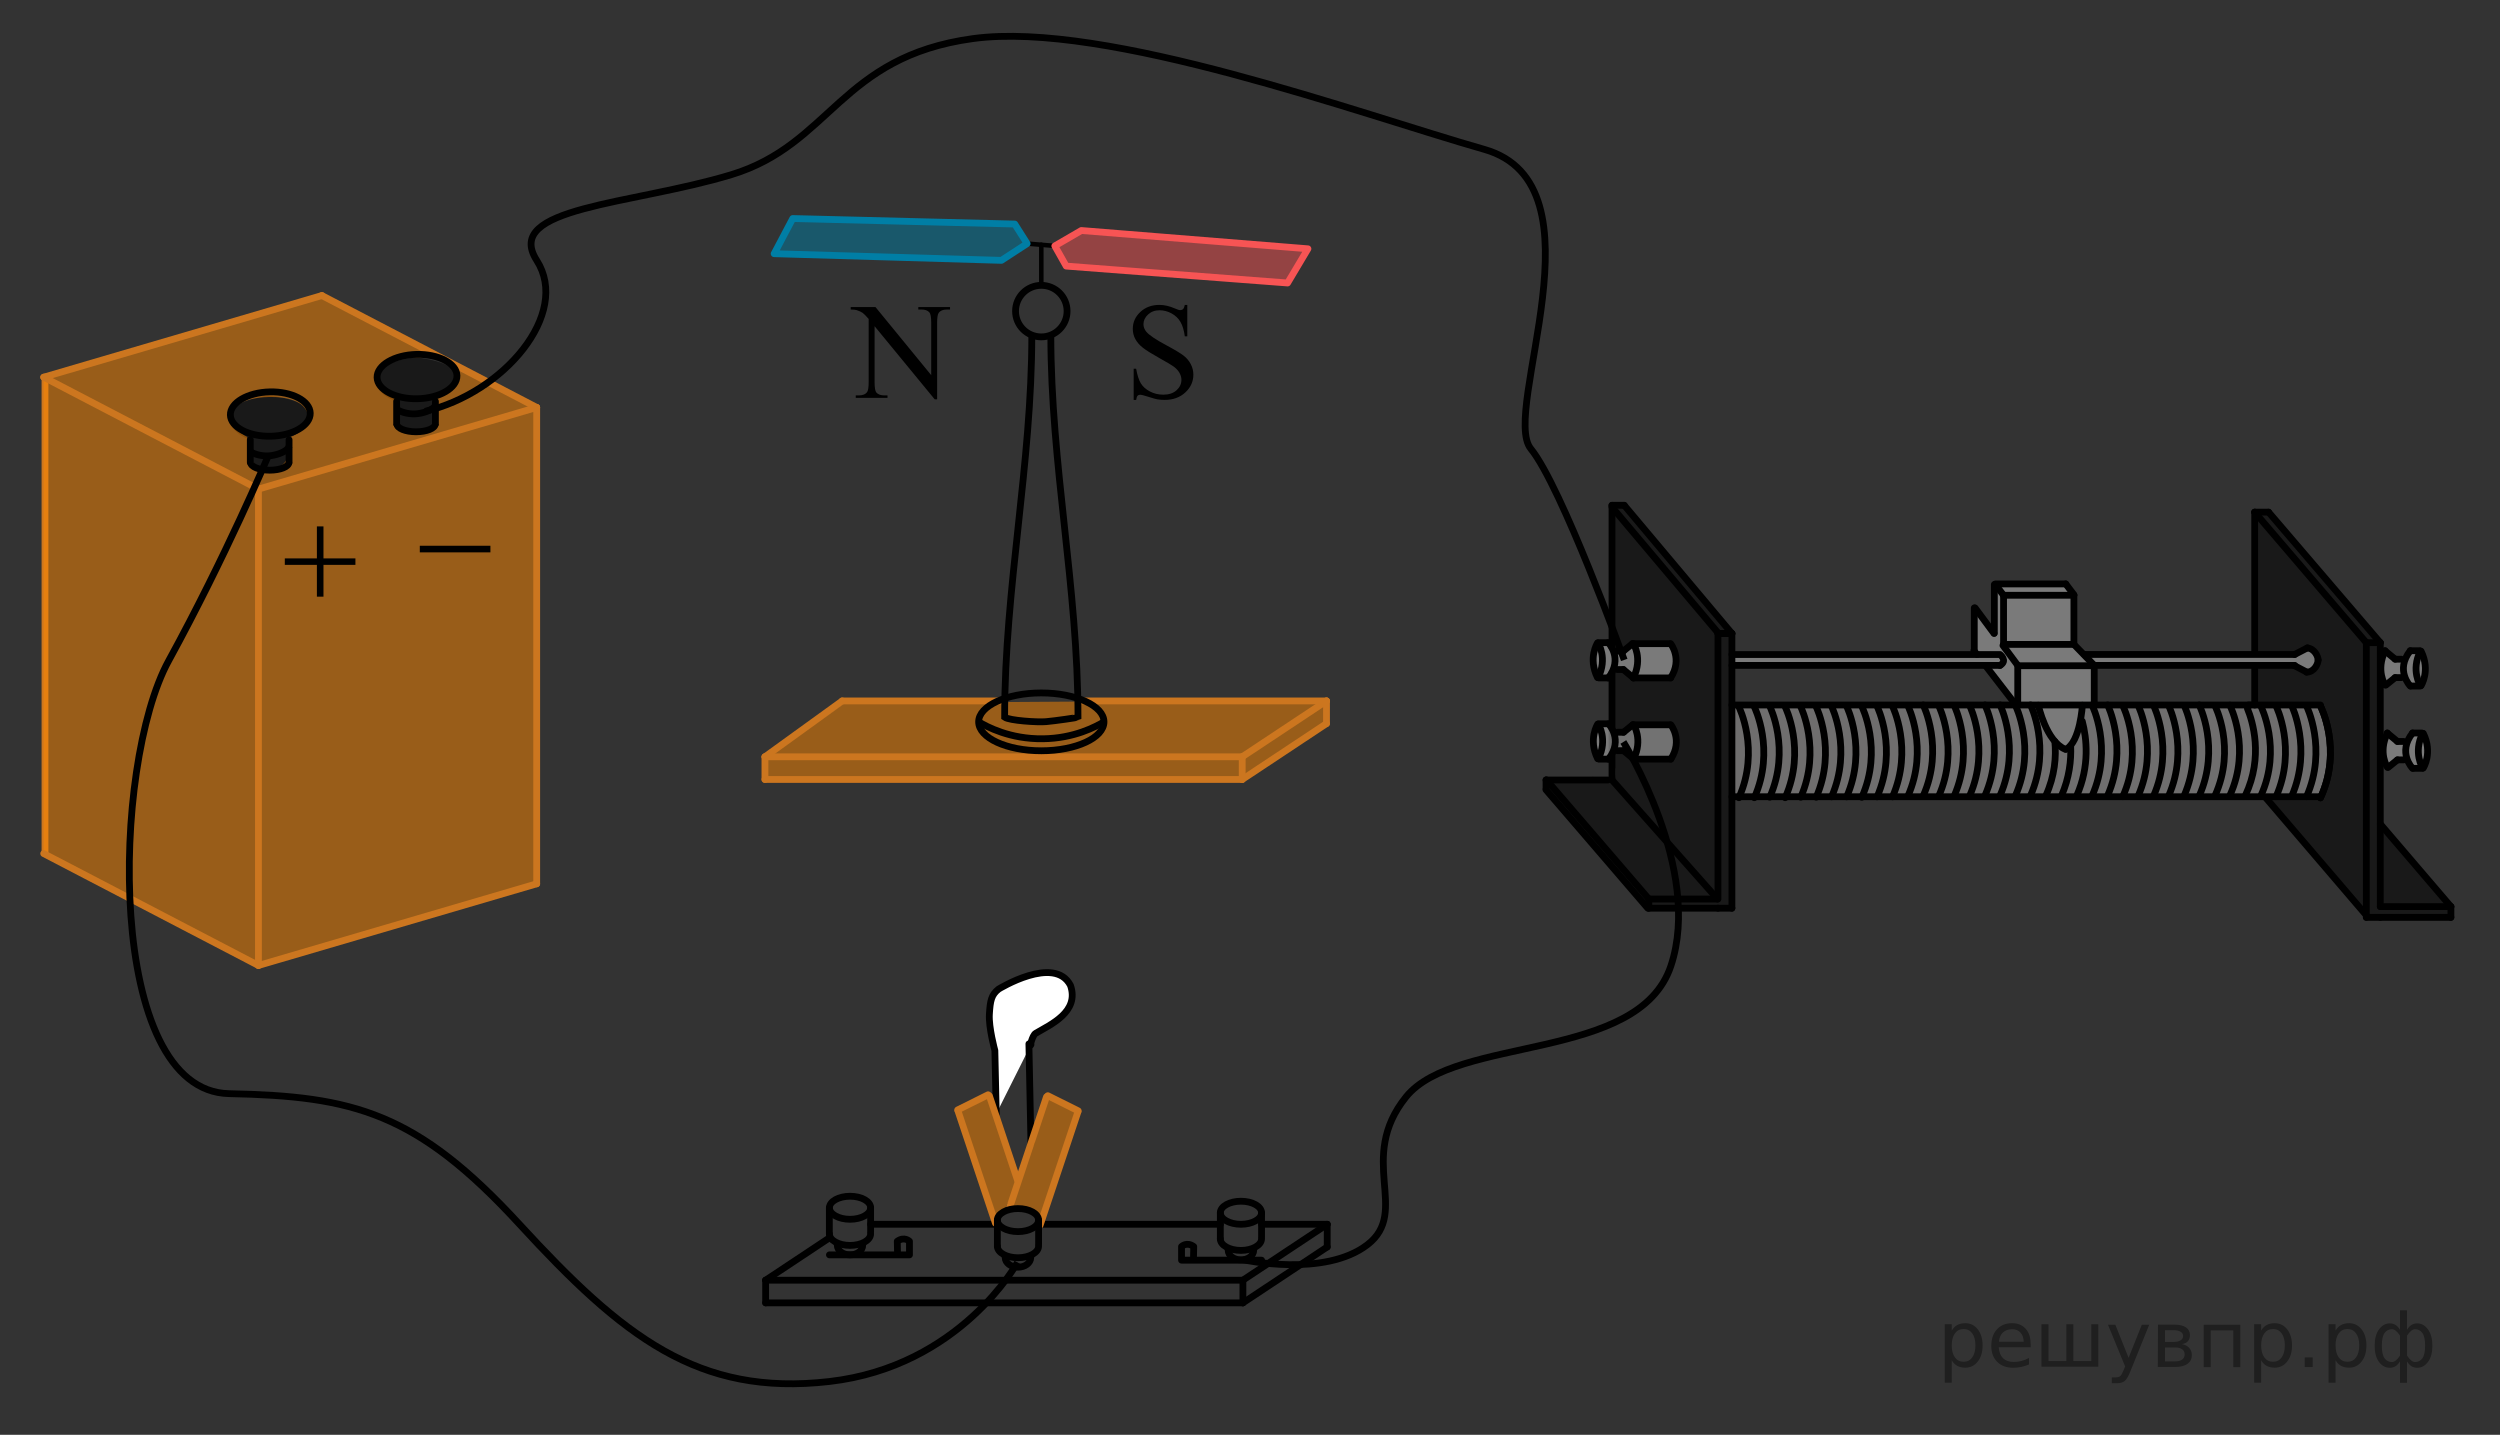 <?xml version="1.0" encoding="utf-8"?>
<!-- Generator: Adobe Illustrator 16.0.0, SVG Export Plug-In . SVG Version: 6.00 Build 0)  -->
<!DOCTYPE svg PUBLIC "-//W3C//DTD SVG 1.1//EN" "http://www.w3.org/Graphics/SVG/1.1/DTD/svg11.dtd">
<svg version="1.1" id="Слой_1" xmlns="http://www.w3.org/2000/svg" xmlns:xlink="http://www.w3.org/1999/xlink" x="0px" y="0px"
	 width="275.523px" height="158.128px" viewBox="0 0 275.523 158.128" enable-background="new 0 0 275.523 158.128"
	 xml:space="preserve">
<rect x="0" y="0" width="275.523" height="158.128" fill="#333333" stroke="none"/>
<line fill="none" stroke="#CC761F" stroke-width="0.75" stroke-linecap="round" stroke-linejoin="round" stroke-miterlimit="10" x1="4.957" y1="94.072" x2="4.957" y2="41.57"/>
<g>
	<path opacity="0.5" enable-background="new    " d="M45.739,39.371c0,0,4.903,0.42,4.459,2.346
		c-0.449,1.926-2.396,2.309-2.396,2.309l0.063,2.91l-2.052,0.65l-2.146-0.751V44.23c0,0-2.235-0.638-2.3-2.497
		C41.338,39.875,45.739,39.371,45.739,39.371z"/>
	<path opacity="0.5" enable-background="new    " d="M29.628,43.604c0,0,4.908,0.42,4.459,2.346
		c-0.449,1.926-2.393,2.309-2.393,2.309l0.063,2.91l-2.045,0.646l-2.14-0.751v-2.604c0,0-2.242-0.638-2.313-2.497
		C25.224,44.107,29.628,43.604,29.628,43.604z"/>
	<path opacity="0.5" fill="#FF8800" enable-background="new    " d="M35.474,32.57L6.601,41.047L4.808,41.57v52.5l23.668,12.334
		l30.666-9v-52.5L35.474,32.57z M31.698,48.258c0.017,0.074,0.029,0.146,0.033,0.226c0.057,1.059,0.229,2.278-0.854,2.917
		c-0.92,0.557-1.994,0.546-2.785-0.228c-0.438-0.432-0.551-1.085-0.567-1.666c-0.002-0.031-0.002-0.044-0.002-0.057
		c0-0.009-0.002-0.013-0.004-0.022c-0.021-0.121-0.043-0.241-0.064-0.359c-0.063-0.311-0.146-0.621-0.235-0.924
		c-0.188-0.094-0.371-0.208-0.563-0.356c-0.088-0.072-0.155-0.16-0.22-0.254c-0.577-0.215-1.077-0.767-1.004-1.4
		c0.188-1.618,1.623-2.099,3.061-2.294c1.395-0.188,3.813-0.17,4.889,0.903C34.884,46.278,33.222,47.823,31.698,48.258z
		 M49.948,42.754c-0.248,0.249-0.621,0.401-1,0.43c-0.168,0.174-0.371,0.322-0.646,0.393c-0.146,0.038-0.281,0.063-0.438,0.098
		c-0.008,0.199-0.039,0.4-0.096,0.603c0.146,1.154,0.416,2.482-0.806,3.058c-1.479,0.705-3.271,0.001-3.229-1.809
		c0.015-0.529,0.103-1.086,0.242-1.628c-0.108-0.019-0.229-0.021-0.332-0.045c-1.213-0.265-2.402-1.227-1.904-2.605
		c0.563-1.578,2.354-1.854,3.813-1.846c1.637,0.008,3.271-0.153,4.354,1.232C50.453,41.273,50.576,42.125,49.948,42.754z"/>
	
		<line fill="none" stroke="#CC761F" stroke-width="0.75" stroke-linecap="round" stroke-linejoin="round" stroke-miterlimit="10" x1="4.816" y1="94.072" x2="28.482" y2="106.404"/>
	
		<line fill="none" stroke="#CC761F" stroke-width="0.75" stroke-linecap="round" stroke-linejoin="round" stroke-miterlimit="10" x1="28.482" y1="106.404" x2="28.482" y2="53.904"/>
	
		<line fill="none" stroke="#CC761F" stroke-width="0.75" stroke-linecap="round" stroke-linejoin="round" stroke-miterlimit="10" x1="4.816" y1="41.57" x2="28.482" y2="53.904"/>
	
		<line fill="none" stroke="#CC761F" stroke-width="0.75" stroke-linecap="round" stroke-linejoin="round" stroke-miterlimit="10" x1="59.149" y1="97.404" x2="59.149" y2="44.903"/>
	
		<line fill="none" stroke="#CC761F" stroke-width="0.75" stroke-linecap="round" stroke-linejoin="round" stroke-miterlimit="10" x1="28.482" y1="106.404" x2="59.149" y2="97.404"/>
	
		<line fill="none" stroke="#CC761F" stroke-width="0.75" stroke-linecap="round" stroke-linejoin="round" stroke-miterlimit="10" x1="28.482" y1="53.904" x2="59.149" y2="44.903"/>
	
		<line fill="none" stroke="#CC761F" stroke-width="0.75" stroke-linecap="round" stroke-linejoin="round" stroke-miterlimit="10" x1="35.474" y1="32.57" x2="59.149" y2="44.903"/>
	
		<line fill="none" stroke="#CC761F" stroke-width="0.75" stroke-linecap="round" stroke-linejoin="round" stroke-miterlimit="10" x1="4.816" y1="41.57" x2="35.474" y2="32.57"/>
	
		<line fill="none" stroke="#000000" stroke-width="0.75" stroke-linecap="round" stroke-linejoin="round" stroke-miterlimit="10" x1="27.585" y1="50.965" x2="27.585" y2="48.465"/>
	
		<line fill="none" stroke="#000000" stroke-width="0.75" stroke-linecap="round" stroke-linejoin="round" stroke-miterlimit="10" x1="31.857" y1="50.965" x2="31.857" y2="48.465"/>
	<path fill="none" stroke="#000000" stroke-width="0.75" stroke-miterlimit="10" d="M31.837,50.965c0,0.472-0.945,0.854-2.113,0.854
		c-1.166,0-2.104-0.387-2.104-0.854"/>
	
		<ellipse transform="matrix(1 -0.023 0.023 1 -1.05 0.703)" fill="none" stroke="#000000" stroke-width="0.75" stroke-miterlimit="9.998" cx="29.791" cy="45.614" rx="4.402" ry="2.444"/>
	
		<line fill="none" stroke="#000000" stroke-width="0.75" stroke-linecap="round" stroke-linejoin="round" stroke-miterlimit="10" x1="43.713" y1="46.732" x2="43.713" y2="44.232"/>
	
		<line fill="none" stroke="#000000" stroke-width="0.75" stroke-linecap="round" stroke-linejoin="round" stroke-miterlimit="10" x1="47.987" y1="46.732" x2="47.987" y2="44.232"/>
	<path fill="none" stroke="#000000" stroke-width="0.75" stroke-miterlimit="10" d="M47.965,46.732c0,0.472-0.944,0.854-2.11,0.854
		s-2.104-0.382-2.104-0.854"/>
	
		<ellipse transform="matrix(1 -0.023 0.023 1 -0.943 1.069)" fill="none" stroke="#000000" stroke-width="0.75" stroke-miterlimit="9.998" cx="45.948" cy="41.489" rx="4.402" ry="2.444"/>
</g>
<g>
	<path opacity="0.7" fill="#999999" enable-background="new    " d="M267.055,74.748V71.81h-1.508
		c-0.029,0.049-0.037,0.108-0.091,0.229c-0.146,0.32-0.396,0.599-0.735,0.702c-0.636,0.198-1.241-0.167-1.646-0.637
		c-0.039-0.046-0.063-0.104-0.102-0.146c-0.032-0.063-0.062-0.112-0.067-0.151c-0.157,0.248-0.5,0.854-0.508,1.701
		c-0.014,0.979,0.437,1.67,0.603,1.898c0.729-0.635,1.563-0.979,2.375-0.26c0.102,0.082,0.153,0.168,0.192,0.26h1.166
		C266.726,75.15,266.837,74.898,267.055,74.748z"/>
	<path opacity="0.7" fill="#999999" enable-background="new    " d="M175.727,71.666v2.943h1.518
		c0.021-0.049,0.037-0.119,0.094-0.234c0.146-0.313,0.396-0.594,0.729-0.696c0.642-0.189,1.238,0.166,1.646,0.646
		c0.075,0.092,0.129,0.188,0.166,0.301h4.129c0.034-0.098,0.096-0.188,0.182-0.251c0.15-0.118,0.271-0.239,0.396-0.349v-2.47
		c-0.154-0.104-0.284-0.233-0.318-0.438c-0.01-0.039-0.021-0.075-0.029-0.106h-4.443c-0.727,0.643-1.563,0.979-2.375,0.269
		c-0.096-0.081-0.146-0.169-0.188-0.269h-1.166C176.053,71.266,175.938,71.518,175.727,71.666z"/>
	<rect x="190.873" y="72.13" opacity="0.7" fill="#999999" enable-background="new    " width="29.699" height="1.196"/>
	<path opacity="0.7" fill="#999999" enable-background="new    " d="M229.912,72.284v0.168c0.098,0.035,0.188,0.098,0.252,0.183
		c0.238,0.31,0.32,0.614,0.383,0.938c0.813,0.048,1.76-0.161,2.533-0.181c1.037-0.025,2.074-0.021,3.111-0.021
		c0.109,0,0.217,0.023,0.309,0.063c0.111-0.09,0.254-0.146,0.438-0.146c2.205,0,4.568-0.256,6.75,0.055
		c0.1,0.021,0.162,0.056,0.229,0.08c0.063-0.019,0.127-0.021,0.201-0.021c1.582,0.053,3.186-0.092,4.771-0.084
		c1.354,0.008,2.832-0.203,4.147,0.088c0.313,0.064,0.472,0.271,0.521,0.503h1.36c0.063-0.146,0.168-0.271,0.315-0.349v-1.85
		c-0.104-0.031-0.181-0.099-0.242-0.159h-1.489c-0.09,0.209-0.269,0.375-0.498,0.477c-0.479,0.203-1.147,0.353-1.685,0.364
		c-0.604,0.018-1.174-0.154-1.771-0.188c-0.188-0.011-0.334-0.076-0.438-0.177c-0.115,0.095-0.271,0.162-0.455,0.162
		c-1.596,0-3.313,0.146-4.877-0.125c-0.104-0.021-0.193-0.063-0.271-0.104C238.999,72.502,234.438,71.755,229.912,72.284z"/>
	<path opacity="0.7" fill="#999999" enable-background="new    " d="M226.871,82.378h1.258c-0.02-0.223,0.053-0.439,0.207-0.625
		c0.123-0.145,0.168-0.363,0.229-0.544c0.098-0.271,0.197-0.548,0.354-0.791c0.104-0.158,0.244-0.263,0.396-0.313v-2.438h-4.625
		v0.249c0.08,0.092,0.146,0.194,0.182,0.354c0.168,0.883,0.506,1.549,0.898,2.338c0.313,0.629,0.82,1.094,1.104,1.746
		C226.869,82.361,226.869,82.369,226.871,82.378z"/>
	<path opacity="0.7" fill="#999999" enable-background="new    " d="M218.529,73.57c0.396,0.215,0.688,0.58,1.021,1.098
		c0.242,0.396,0.697,0.604,1.021,0.914c0.313,0.319,0.646,0.621,0.979,0.938c0.416,0.393,0.229,0.898-0.146,1.146h9.521v-4.205
		c-0.246-0.046-0.479-0.194-0.604-0.517c-0.205-0.491-0.855-0.768-1.195-1.166c-0.291-0.35-0.473-0.928-0.521-1.366
		c-0.193-1.9,0.729-4.639-0.822-6.13c-0.063-0.063-0.104-0.12-0.129-0.188H219.8c0.021,0.098,0.021,0.188,0.005,0.298
		c-0.138,0.759-0.146,1.53-0.027,2.3c0.024,0.188,0.004,0.39-0.063,0.551c0.021,0.021,0.021,0.051,0.041,0.065
		c0.088,0.141,0.104,0.271,0.104,0.396c0.396,0.424,0.229,1.313-0.524,1.313c-0.496,0-0.742-0.393-0.739-0.771
		c-0.063-0.055-0.109-0.103-0.156-0.171c-0.26-0.411-0.479-0.832-0.863-1.146v5.104c0.041-0.011,0.07-0.021,0.121-0.021
		c0.873,0.018,1.76-0.146,2.615-0.021c0.416,0.062,0.641,0.58,0.537,0.938c-0.121,0.438-0.527,0.604-0.941,0.534
		c-0.33-0.05-0.69,0.021-1.021,0.063C218.748,73.569,218.637,73.566,218.529,73.57z"/>
	<path opacity="0.5" fill="#ADAAAA" enable-background="new    " d="M190.873,77.394v10.398h64.813
		c0.146-0.227,0.271-0.453,0.354-0.709c0.114-0.355,0.332-0.691,0.405-1.061c0.046-0.213,0.146-0.354,0.294-0.438v-5.307
		c-0.183-0.08-0.313-0.229-0.396-0.461c-0.104-0.353-0.183-0.693-0.247-1.063c-0.063-0.354-0.225-0.688-0.229-1.049
		c-1.65-0.313-3.64-0.025-5.296-0.025c-2.293,0-4.646,0.145-6.932-0.02c-0.109,0.085-0.263,0.146-0.438,0.146
		c-3.896-0.146-7.854,0.188-11.709-0.08c-0.375-0.021-0.688-0.279-0.746-0.646c-0.117,0.313-0.271,0.563-0.494,0.729
		c-0.246,0.188-0.553,0.2-0.83,0.104c0.014,0.688-0.219,1.229-0.457,1.886c-0.27,0.729-0.334,1.512-0.771,2.156
		c-0.233,0.354-0.67,0.484-1.063,0.27c-0.59-0.32-0.887-1.021-1.17-1.604c-0.438-0.917-1.008-1.688-1.352-2.646
		c-0.002,0-0.002,0-0.004,0c-0.486-0.018-1.066,0.019-1.512-0.244c-0.188,0.021-0.354,0.037-0.539,0.03
		c-0.127,0.048-0.271,0.063-0.438,0.023c-0.121-0.021-0.271,0-0.396,0.005c-0.111,0.005-0.223-0.021-0.313-0.063
		c-0.227,0.195-0.543,0.291-0.879,0.115c-0.008-0.008-0.016-0.013-0.021-0.016c-0.177-0.063-0.3-0.176-0.379-0.313
		c-0.011-0.013-0.021-0.021-0.021-0.021c-0.027,0.004-0.053,0.021-0.086,0.021c-2.928-0.088-5.854-0.057-8.779-0.054
		c-0.057,0-0.094-0.021-0.143-0.021c-0.11,0.075-0.242,0.142-0.412,0.144c-2.058,0.021-4.099,0.205-6.114-0.063
		c-0.123,0.146-0.313,0.252-0.563,0.252c-0.22,0-0.377-0.082-0.5-0.189c-0.022,0.006-0.058,0.021-0.088,0.021
		c-2.138,0.002-4.271,0.021-6.396,0.021c-1.829,0.003-3.688,0.188-5.514,0.135C191.29,77.777,191.014,77.622,190.873,77.394z"/>
	<path opacity="0.5" enable-background="new    " d="M170.38,86.015v1.189c0.134,0.063,0.254,0.146,0.345,0.313
		c0.229,0.412,0.436,0.797,0.709,1.166c0.229,0.006,0.455,0.102,0.612,0.348c0.556,0.883,1.3,1.494,1.981,2.254
		c0.396,0.441,0.845,0.895,0.974,1.438c0.063,0.021,0.138,0.057,0.205,0.104c1.069,0.801,1.979,1.922,2.742,3.021
		c0.508,0.723,0.969,1.533,1.604,2.139c0.479,0.439,0.979,0.924,1.396,1.432c0.125,0.156,0.178,0.33,0.18,0.496h9.75V69.582
		c-0.938-0.816-1.846-1.88-2.521-2.865c-0.813-1.188-2.223-1.854-2.688-3.313c-0.002-0.006,0-0.021-0.002-0.021
		c-0.063-0.024-0.127-0.063-0.188-0.131c-1.646-1.761-3.104-3.667-4.563-5.588c-0.096-0.058-0.188-0.13-0.248-0.231
		c-0.121-0.189-0.254-0.388-0.387-0.563c-0.229-0.185-0.521-0.313-0.754-0.378c-0.479-0.128-0.606-0.557-0.521-0.921h-1.412
		c0.021,0.055,0.037,0.104,0.041,0.168c0.021,0.362-0.07,0.725-0.146,1.081c-0.021,0.058-0.054,0.101-0.068,0.146
		c-0.028,0.238-0.057,0.479-0.063,0.729c0.164,0.122,0.271,0.313,0.271,0.581c-0.002,0.521-0.111,1.021-0.222,1.534
		c0.004,0.014,0.013,0.02,0.021,0.021c0.113,0.197,0.17,0.396,0.188,0.658c0.002,0.031-0.021,0.053-0.021,0.08
		c0.028,0.08,0.055,0.168,0.055,0.27c0,0.744-0.045,1.456-0.125,2.189c0.123,0.123,0.209,0.289,0.209,0.514
		c0.004,1.178,0.022,2.355,0.021,3.532c-0.009,0.854-0.123,1.759-0.071,2.622c0.229,0.41,0.084,0.99-0.438,1.122
		c-0.021,0.005-0.03,0.009-0.062,0.013c-0.188,0.047-0.35,0.014-0.479-0.049c0.01,0.014-0.045,0-0.123,0.016
		c-0.201,0.041-0.396,0.084-0.604,0.104c-0.086,0.005-0.164-0.021-0.229-0.031c-0.237,0.584-0.323,1.204-0.327,1.905
		c0,0.169-0.015,0.338-0.021,0.504c0.146,0.42,0.334,0.813,0.396,1.268c0.098,0.063,0.217,0.106,0.354,0.146
		c-0.229-0.146-0.399-0.375-0.396-0.646c0.011-0.074,0.021-0.146,0.029-0.229c-0.298-0.293-0.302-0.823-0.011-1.12
		c0.043-0.29,0.146-0.568,0.187-0.859c0.024-0.224,0.121-0.422,0.271-0.563c0.348-0.484,1.225-0.539,1.354,0.188
		c0.022,0.165,0.076,0.319,0.146,0.479c0.074-0.027,0.146-0.063,0.248-0.063c0.125-0.005,0.123-0.009,0.237-0.044
		c0.188-0.058,0.347-0.025,0.479,0.021c0.072-0.063,0.146-0.113,0.201-0.188c0.896-0.896,2.604-0.688,3.752-0.813
		c0.234-0.024,0.42,0.063,0.541,0.205c0.959-0.201,1.313,0.965,1.307,1.896c-0.002,0.561,0.088,1.354-0.479,1.688
		c-0.731,0.434-1.873,0.12-2.681,0.104c-0.896-0.021-2.174-0.188-2.192-1.18c-0.101,0.063-0.188,0.121-0.28,0.143
		c-0.479,0.111-0.896,0.104-1.255,0.015c0,0.021,0.009,0.048,0.009,0.063c-0.021,0.383-0.188,0.659-0.457,0.83
		c0.438,0.043,0.838,0.397,0.668,0.938c-0.254,0.813-0.084,1.969-0.104,2.813c-0.021,1.038-0.164,2.066-0.188,3.105
		c0,0.016-0.014,0.021-0.016,0.023c0.104,0.156,0.166,0.354,0.127,0.582c-0.021,0.104-0.055,0.188-0.08,0.271
		c0.146,0.289,0.121,0.664-0.137,0.885c-0.041,0.037-0.084,0.064-0.127,0.098c0.187,0.117,0.32,0.291,0.414,0.521
		c0.096,0.225,0.104,0.463,0.188,0.688c0.021,0.027,0.063,0.063,0.08,0.102c0.062-0.234,0.103,1.479-0.114,1.264
		c-0.127,0.414-2.248,0.02-2.257-0.23c-0.021-0.318-0.789,0.529-1.271,0.318c-0.563-0.248-1.637-0.037-2.248-0.064
		C171.533,85.873,170.955,85.945,170.38,86.015z"/>
	<path opacity="0.5" enable-background="new    " d="M256.697,81.917c0.303,1.279,0.152,2.783-0.313,3.996
		c-0.166,0.438-0.299,0.777-0.448,1.057c0.104,0.439-0.14,0.953-0.718,0.953c-0.172,0-0.303-0.061-0.413-0.137
		c-0.146,0.037-0.313,0.068-0.505,0.094c-1.627,0.188-3.346,0.063-5.019,0.063c0.625,0.223,1.063,0.506,1.445,1.146
		c0.313,0.535,0.68,1.104,1.096,1.584c0.271,0.021,0.531,0.188,0.615,0.551c0.002,0.016,0.004,0.021,0.01,0.021
		c0.111,0.006,0.229,0.031,0.322,0.104c0.373,0.27,0.629,0.561,0.766,0.984c0.021,0.088,0.021,0.164,0.021,0.24
		c0.194,0.188,0.354,0.396,0.508,0.623c0.104,0.146,0.199,0.334,0.354,0.434c0.219,0.146,0.323,0.336,0.354,0.537
		c0.318,0.252,0.646,0.512,0.938,0.797c0.18-0.004,0.355,0.063,0.521,0.229c0.895,0.918,1.684,2.021,2.436,3.057
		c0.735,1.016,1.688,1.777,2.153,2.986c0.021,0.063,0.021,0.137,0.027,0.191h9.266v-1.508c-0.1-0.059-0.188-0.131-0.254-0.229
		c-0.354-0.52-0.643-1.063-1.016-1.568c-0.438-0.592-1.039-0.939-1.611-1.375c-0.771-0.584-1.313-1.406-1.854-2.223
		c-0.043-0.021-0.094-0.021-0.133-0.063c-0.438-0.334-0.75-0.729-1.021-1.189c-0.229-0.396-0.401-0.811-0.769-1.104
		c-0.168-0.145-0.229-0.355-0.229-0.564c-0.05-0.025-0.097-0.061-0.136-0.104c-0.174-0.061-0.327-0.154-0.405-0.326
		c-0.14-0.295-0.229-0.557-0.229-0.887c-0.002-0.139,0.021-0.246,0.071-0.35c-0.11-0.631-0.129-1.271-0.146-1.996
		c-0.021-1.75-0.028-3.5-0.03-5.25c0-0.021,0.021-0.039,0.021-0.063c-0.239-0.764-0.104-1.771-0.104-2.46
		c0-0.789-0.104-1.853,0.194-2.675c-0.088-0.114-0.146-0.256-0.146-0.438c0-2.063-0.039-4.104-0.142-6.163
		c-0.004-0.104,0.021-0.188,0.043-0.271c-0.192-0.479-0.705-0.729-1.063-1.09c-0.528-0.521-0.991-1.146-1.438-1.753
		c-0.396-0.542-0.668-1.134-1.135-1.63c-0.43-0.461-1.045-0.873-1.521-1.291c-0.188-0.157-0.251-0.349-0.247-0.521
		c-0.063-0.029-0.107-0.063-0.156-0.122c-0.438-0.514-0.771-0.938-1.346-1.317c-0.67-0.444-1.025-1.345-1.541-1.938
		c-1.188-1.395-2.146-2.99-3.541-4.193c-0.109-0.104-0.182-0.204-0.211-0.315h-1.557v15.604c0.063-0.017,0.104-0.027,0.162-0.027
		c0.057,0,0.082,0.021,0.127,0.021c0.057-0.015,0.102-0.021,0.146-0.021c0.063,0,0.104,0.021,0.146,0.021
		c0.039-0.006,0.069-0.021,0.112-0.021h0.104c0.023,0,0.063,0.021,0.086,0.021c0.021-0.007,0.029-0.021,0.063-0.021
		c0.133-0.021,0.271-0.04,0.396-0.056c0.014,0,0.021,0.007,0.021,0.007c0.011,0,0.015-0.007,0.021-0.007h0.271
		c0.063,0,0.104,0.021,0.146,0.025c0.055-0.013,0.098-0.025,0.146-0.025h0.156c0.104,0,0.199,0.021,0.289,0.063
		c0.084-0.031,0.178-0.063,0.287-0.063h0.067c0.071,0,0.144,0.021,0.205,0.041c0.063-0.021,0.125-0.041,0.205-0.041h0.016
		c0.063,0,0.104,0.021,0.162,0.027c0.084-0.027,0.177-0.062,0.277-0.062c0.313,0,0.521,0.161,0.637,0.372
		c0.146-0.209,0.375-0.313,0.646-0.354c-0.22,0.025,0.313-0.188,0.317-0.188c0.188-0.063,0.375-0.092,0.563-0.112
		c0.416-0.063,0.814,0.097,0.938,0.534c0.021,0.101,0.021,0.205,0.016,0.313c0.063,0.106,0.104,0.231,0.104,0.396
		c-0.021,0.646-0.524,0.896-1.104,0.963c-0.521,0.053-1.014-0.271-1.389-0.588c-0.051-0.037-0.084-0.092-0.111-0.146
		c-0.11,0.194-0.313,0.35-0.606,0.35c-0.063,0-0.104-0.021-0.164-0.029c-0.084,0.026-0.179,0.061-0.276,0.061h-0.017
		c-0.074,0-0.146-0.021-0.205-0.041c-0.063,0.021-0.127,0.041-0.205,0.041h-0.067c-0.104,0-0.199-0.021-0.287-0.063
		c-0.086,0.028-0.185,0.063-0.289,0.063h-0.152c-0.063,0-0.104-0.021-0.146-0.023c-0.058,0.012-0.103,0.023-0.146,0.023h-0.271
		c-0.012,0-0.021-0.007-0.021-0.007c-0.01,0.001-0.018,0.007-0.021,0.007c0.004-0.003,0.016-0.004,0.02-0.006
		c-0.094,0.021-0.188,0.021-0.271,0.012c-0.086,0.027-0.181,0.063-0.277,0.063h-0.104c-0.063,0-0.125-0.021-0.188-0.023
		c-0.028,0.006-0.056,0.021-0.082,0.021c-0.06,0-0.104-0.021-0.146-0.022c-0.045,0.014-0.08,0.022-0.129,0.022
		c-0.063,0-0.104-0.021-0.162-0.033v4.249c1.104,0.05,2.181,0.123,3.301,0.047c0.912-0.063,2.098-0.432,2.979-0.09
		c0.021,0.015,0.041,0.022,0.063,0.041c0.338-0.239,0.813-0.25,1.037,0.229C256.455,79.295,256.378,80.556,256.697,81.917z"/>
	
		<line fill="none" stroke="#000000" stroke-width="0.75" stroke-linecap="round" stroke-linejoin="round" stroke-miterlimit="10" x1="260.79" y1="70.826" x2="260.79" y2="101.101"/>
	
		<line fill="none" stroke="#000000" stroke-width="0.75" stroke-linecap="round" stroke-linejoin="round" stroke-miterlimit="10" x1="262.33" y1="99.916" x2="262.33" y2="70.826"/>
	
		<line fill="none" stroke="#000000" stroke-width="0.75" stroke-linecap="round" stroke-linejoin="round" stroke-miterlimit="10" x1="260.79" y1="101.101" x2="262.33" y2="101.101"/>
	
		<line fill="none" stroke="#000000" stroke-width="0.75" stroke-linecap="round" stroke-linejoin="round" stroke-miterlimit="10" x1="248.488" y1="71.771" x2="248.488" y2="56.445"/>
	
		<line fill="none" stroke="#000000" stroke-width="0.75" stroke-linecap="round" stroke-linejoin="round" stroke-miterlimit="10" x1="248.488" y1="56.445" x2="250.021" y2="56.445"/>
	
		<line fill="none" stroke="#000000" stroke-width="0.75" stroke-linecap="round" stroke-linejoin="round" stroke-miterlimit="10" x1="248.488" y1="56.445" x2="260.79" y2="70.826"/>
	
		<line fill="none" stroke="#000000" stroke-width="0.75" stroke-linecap="round" stroke-linejoin="round" stroke-miterlimit="10" x1="260.79" y1="70.826" x2="262.33" y2="70.826"/>
	
		<line fill="none" stroke="#000000" stroke-width="0.75" stroke-linecap="round" stroke-linejoin="round" stroke-miterlimit="10" x1="262.33" y1="70.826" x2="250.021" y2="56.445"/>
	
		<path fill="none" stroke="#000000" stroke-width="0.75" stroke-linecap="round" stroke-linejoin="round" stroke-miterlimit="10" d="
		M260.79,101.101"/>
	
		<path fill="none" stroke="#000000" stroke-width="0.75" stroke-linecap="round" stroke-linejoin="round" stroke-miterlimit="10" d="
		M250.021,89.119"/>
	
		<line fill="none" stroke="#000000" stroke-width="0.75" stroke-linecap="round" stroke-linejoin="round" stroke-miterlimit="10" x1="260.79" y1="100.871" x2="249.716" y2="87.931"/>
	
		<line fill="none" stroke="#000000" stroke-width="0.75" stroke-linecap="round" stroke-linejoin="round" stroke-miterlimit="10" x1="270.113" y1="99.916" x2="262.33" y2="99.916"/>
	
		<line fill="none" stroke="#000000" stroke-width="0.75" stroke-linecap="round" stroke-linejoin="round" stroke-miterlimit="10" x1="270.113" y1="101.101" x2="262.33" y2="101.101"/>
	
		<line fill="none" stroke="#000000" stroke-width="0.75" stroke-linecap="round" stroke-linejoin="round" stroke-miterlimit="10" x1="270.113" y1="99.916" x2="270.113" y2="101.101"/>
	
		<line fill="none" stroke="#000000" stroke-width="0.75" stroke-linecap="round" stroke-linejoin="round" stroke-miterlimit="10" x1="270.113" y1="99.916" x2="262.33" y2="90.818"/>
	
		<line fill="none" stroke="#000000" stroke-width="0.75" stroke-linecap="round" stroke-linejoin="round" stroke-miterlimit="10" x1="189.335" y1="69.816" x2="189.335" y2="99.082"/>
	
		<line fill="none" stroke="#000000" stroke-width="0.75" stroke-linecap="round" stroke-linejoin="round" stroke-miterlimit="10" x1="190.873" y1="100.091" x2="190.873" y2="69.816"/>
	
		<line fill="none" stroke="#000000" stroke-width="0.75" stroke-linecap="round" stroke-linejoin="round" stroke-miterlimit="10" x1="189.335" y1="100.091" x2="190.873" y2="100.091"/>
	
		<line fill="none" stroke="#000000" stroke-width="0.75" stroke-linecap="round" stroke-linejoin="round" stroke-miterlimit="10" x1="189.335" y1="69.816" x2="190.873" y2="69.816"/>
	
		<line fill="none" stroke="#000000" stroke-width="0.75" stroke-linecap="round" stroke-linejoin="round" stroke-miterlimit="10" x1="189.289" y1="99.082" x2="177.658" y2="85.962"/>
	
		<line fill="none" stroke="#000000" stroke-width="0.75" stroke-linecap="round" stroke-linejoin="round" stroke-miterlimit="10" x1="181.719" y1="99.082" x2="170.438" y2="85.962"/>
	
		<line fill="none" stroke="#000000" stroke-width="0.75" stroke-linecap="round" stroke-linejoin="round" stroke-miterlimit="10" x1="189.177" y1="99.082" x2="181.719" y2="99.082"/>
	
		<line fill="none" stroke="#000000" stroke-width="0.75" stroke-linecap="round" stroke-linejoin="round" stroke-miterlimit="10" x1="189.335" y1="100.091" x2="181.719" y2="100.091"/>
	
		<line fill="none" stroke="#000000" stroke-width="0.75" stroke-linecap="round" stroke-linejoin="round" stroke-miterlimit="10" x1="181.719" y1="100.091" x2="181.719" y2="99.082"/>
	
		<line fill="none" stroke="#000000" stroke-width="0.75" stroke-linecap="round" stroke-linejoin="round" stroke-miterlimit="10" x1="177.21" y1="85.962" x2="170.387" y2="85.962"/>
	
		<line fill="none" stroke="#000000" stroke-width="0.75" stroke-linecap="round" stroke-linejoin="round" stroke-miterlimit="10" x1="177.658" y1="55.689" x2="177.658" y2="71.361"/>
	
		<line fill="none" stroke="#000000" stroke-width="0.75" stroke-linecap="round" stroke-linejoin="round" stroke-miterlimit="10" x1="177.658" y1="74.154" x2="177.658" y2="85.962"/>
	
		<line fill="none" stroke="#000000" stroke-width="0.75" stroke-linecap="round" stroke-linejoin="round" stroke-miterlimit="10" x1="177.646" y1="55.689" x2="179.007" y2="55.689"/>
	
		<line fill="none" stroke="#000000" stroke-width="0.75" stroke-linecap="round" stroke-linejoin="round" stroke-miterlimit="10" x1="177.658" y1="55.893" x2="189.406" y2="69.816"/>
	
		<line fill="none" stroke="#000000" stroke-width="0.75" stroke-linecap="round" stroke-linejoin="round" stroke-miterlimit="10" x1="189.335" y1="69.816" x2="190.873" y2="69.816"/>
	
		<line fill="none" stroke="#000000" stroke-width="0.75" stroke-linecap="round" stroke-linejoin="round" stroke-miterlimit="10" x1="190.873" y1="69.816" x2="179.007" y2="55.689"/>
	
		<path fill="none" stroke="#000000" stroke-width="0.75" stroke-linecap="round" stroke-linejoin="round" stroke-miterlimit="10" d="
		M245.748,87.679c2.402-5.256,0-9.962,0-9.962"/>
	
		<path fill="none" stroke="#000000" stroke-width="0.75" stroke-linecap="round" stroke-linejoin="round" stroke-miterlimit="10" d="
		M255.738,87.931c2.467-5.344,0-10.125,0-10.125"/>
	
		<line fill="none" stroke="#000000" stroke-width="0.75" stroke-linecap="round" stroke-linejoin="round" stroke-miterlimit="10" x1="190.873" y1="77.697" x2="248.018" y2="77.697"/>
	
		<line fill="none" stroke="#000000" stroke-width="0.75" stroke-linecap="round" stroke-linejoin="round" stroke-miterlimit="10" x1="247.809" y1="77.697" x2="255.738" y2="77.697"/>
	
		<path fill="none" stroke="#000000" stroke-width="0.75" stroke-linecap="round" stroke-linejoin="round" stroke-miterlimit="10" d="
		M255.738,77.806c0,0,2.467,4.783,0,10.125"/>
	
		<path fill="none" stroke="#000000" stroke-width="0.75" stroke-linecap="round" stroke-linejoin="round" stroke-miterlimit="10" d="
		M254.201,87.802c2.338-5.271,0-9.996,0-9.996"/>
	
		<path fill="none" stroke="#000000" stroke-width="0.75" stroke-linecap="round" stroke-linejoin="round" stroke-miterlimit="10" d="
		M252.582,87.72c2.254-5.23,0-9.914,0-9.914"/>
	
		<path fill="none" stroke="#000000" stroke-width="0.75" stroke-linecap="round" stroke-linejoin="round" stroke-miterlimit="10" d="
		M250.844,87.802c2.336-5.271,0-9.996,0-9.996"/>
	
		<path fill="none" stroke="#000000" stroke-width="0.75" stroke-linecap="round" stroke-linejoin="round" stroke-miterlimit="10" d="
		M249.16,87.722c2.389-5.229,0-9.917,0-9.917"/>
	
		<path fill="none" stroke="#000000" stroke-width="0.75" stroke-linecap="round" stroke-linejoin="round" stroke-miterlimit="10" d="
		M247.458,87.671c2.019-4.283,0.795-8.206,0.229-9.582"/>
	
		<path fill="none" stroke="#000000" stroke-width="0.75" stroke-linecap="round" stroke-linejoin="round" stroke-miterlimit="10" d="
		M244.1,87.718c2.4-5.264,0-9.964,0-9.964"/>
	
		<path fill="none" stroke="#000000" stroke-width="0.75" stroke-linecap="round" stroke-linejoin="round" stroke-miterlimit="10" d="
		M242.374,87.718c2.354-5.291,0-10.021,0-10.021"/>
	
		<path fill="none" stroke="#000000" stroke-width="0.75" stroke-linecap="round" stroke-linejoin="round" stroke-miterlimit="10" d="
		M240.721,87.671c2.262-5.23,0-9.917,0-9.917"/>
	
		<path fill="none" stroke="#000000" stroke-width="0.75" stroke-linecap="round" stroke-linejoin="round" stroke-miterlimit="10" d="
		M239.001,87.718c2.308-5.264,0-9.964,0-9.964"/>
	
		<path fill="none" stroke="#000000" stroke-width="0.75" stroke-linecap="round" stroke-linejoin="round" stroke-miterlimit="10" d="
		M237.343,87.722c2.313-5.268,0-9.977,0-9.977"/>
	
		<path fill="none" stroke="#000000" stroke-width="0.75" stroke-linecap="round" stroke-linejoin="round" stroke-miterlimit="10" d="
		M235.643,87.722c2.313-5.268,0-9.977,0-9.977"/>
	
		<path fill="none" stroke="#000000" stroke-width="0.75" stroke-linecap="round" stroke-linejoin="round" stroke-miterlimit="10" d="
		M233.945,87.802c2.394-5.309,0-10.057,0-10.057"/>
	
		<path fill="none" stroke="#000000" stroke-width="0.75" stroke-linecap="round" stroke-linejoin="round" stroke-miterlimit="10" d="
		M232.281,87.671c2.313-5.268,0-9.977,0-9.977"/>
	
		<path fill="none" stroke="#000000" stroke-width="0.75" stroke-linecap="round" stroke-linejoin="round" stroke-miterlimit="10" d="
		M230.561,87.722c2.359-5.289,0-10.021,0-10.021"/>
	
		<path fill="none" stroke="#000000" stroke-width="0.75" stroke-linecap="round" stroke-linejoin="round" stroke-miterlimit="10" d="
		M228.863,87.722c1.477-3.309,1.104-6.396,0.623-8.234"/>
	
		<path fill="none" stroke="#000000" stroke-width="0.75" stroke-linecap="round" stroke-linejoin="round" stroke-miterlimit="10" d="
		M227.188,87.718c0.877-2.002,1.088-3.93,1.02-5.537"/>
	
		<path fill="none" stroke="#000000" stroke-width="0.75" stroke-linecap="round" stroke-linejoin="round" stroke-miterlimit="10" d="
		M225.479,87.671c0.989-2.189,1.146-4.271,0.985-5.953"/>
	
		<path fill="none" stroke="#000000" stroke-width="0.75" stroke-linecap="round" stroke-linejoin="round" stroke-miterlimit="10" d="
		M223.787,87.671c2.313-5.268,0-9.977,0-9.977"/>
	
		<path fill="none" stroke="#000000" stroke-width="0.75" stroke-linecap="round" stroke-linejoin="round" stroke-miterlimit="10" d="
		M222.104,87.722c2.364-5.293,0-10.021,0-10.021"/>
	
		<path fill="none" stroke="#000000" stroke-width="0.75" stroke-linecap="round" stroke-linejoin="round" stroke-miterlimit="10" d="
		M220.428,87.671c2.313-5.27,0-9.979,0-9.979"/>
	
		<path fill="none" stroke="#000000" stroke-width="0.75" stroke-linecap="round" stroke-linejoin="round" stroke-miterlimit="10" d="
		M218.764,87.671c2.313-5.27,0-9.979,0-9.979"/>
	
		<path fill="none" stroke="#000000" stroke-width="0.75" stroke-linecap="round" stroke-linejoin="round" stroke-miterlimit="10" d="
		M217.074,87.71c2.299-5.254,0-9.952,0-9.952"/>
	
		<path fill="none" stroke="#000000" stroke-width="0.75" stroke-linecap="round" stroke-linejoin="round" stroke-miterlimit="10" d="
		M215.374,87.71c2.295-5.254,0-9.952,0-9.952"/>
	
		<path fill="none" stroke="#000000" stroke-width="0.75" stroke-linecap="round" stroke-linejoin="round" stroke-miterlimit="10" d="
		M213.654,87.769c2.353-5.285,0-10.021,0-10.021"/>
	
		<path fill="none" stroke="#000000" stroke-width="0.75" stroke-linecap="round" stroke-linejoin="round" stroke-miterlimit="10" d="
		M211.957,87.712c2.346-5.287,0-10.018,0-10.018"/>
	
		<path fill="none" stroke="#000000" stroke-width="0.75" stroke-linecap="round" stroke-linejoin="round" stroke-miterlimit="10" d="
		M210.255,87.769c2.354-5.285,0-10.021,0-10.021"/>
	
		<line fill="none" stroke="#000000" stroke-width="0.75" stroke-linecap="round" stroke-linejoin="round" stroke-miterlimit="10" x1="190.873" y1="87.804" x2="255.671" y2="87.804"/>
	
		<path fill="none" stroke="#000000" stroke-width="0.75" stroke-linecap="round" stroke-linejoin="round" stroke-miterlimit="10" d="
		M208.572,87.816c2.313-5.27,0-9.979,0-9.979"/>
	
		<path fill="none" stroke="#000000" stroke-width="0.75" stroke-linecap="round" stroke-linejoin="round" stroke-miterlimit="10" d="
		M206.873,87.816c2.313-5.27,0-9.979,0-9.979"/>
	
		<path fill="none" stroke="#000000" stroke-width="0.75" stroke-linecap="round" stroke-linejoin="round" stroke-miterlimit="10" d="
		M205.188,87.869c2.367-5.291,0-10.021,0-10.021"/>
	
		<path fill="none" stroke="#000000" stroke-width="0.75" stroke-linecap="round" stroke-linejoin="round" stroke-miterlimit="10" d="
		M203.518,87.818c2.313-5.27,0-9.979,0-9.979"/>
	
		<path fill="none" stroke="#000000" stroke-width="0.75" stroke-linecap="round" stroke-linejoin="round" stroke-miterlimit="10" d="
		M201.854,87.818c2.313-5.27,0-9.979,0-9.979"/>
	
		<path fill="none" stroke="#000000" stroke-width="0.75" stroke-linecap="round" stroke-linejoin="round" stroke-miterlimit="10" d="
		M200.164,87.859c2.297-5.254,0-9.955,0-9.955"/>
	
		<path fill="none" stroke="#000000" stroke-width="0.75" stroke-linecap="round" stroke-linejoin="round" stroke-miterlimit="10" d="
		M198.462,87.859c2.297-5.254,0-9.955,0-9.955"/>
	
		<path fill="none" stroke="#000000" stroke-width="0.75" stroke-linecap="round" stroke-linejoin="round" stroke-miterlimit="10" d="
		M196.744,87.916c2.352-5.279,0-10.014,0-10.014"/>
	
		<path fill="none" stroke="#000000" stroke-width="0.75" stroke-linecap="round" stroke-linejoin="round" stroke-miterlimit="10" d="
		M195.044,87.857c2.347-5.285,0-10.021,0-10.021"/>
	
		<path fill="none" stroke="#000000" stroke-width="0.75" stroke-linecap="round" stroke-linejoin="round" stroke-miterlimit="10" d="
		M193.343,87.916c2.354-5.279,0-10.014,0-10.014"/>
	
		<path fill="none" stroke="#000000" stroke-width="0.75" stroke-linecap="round" stroke-linejoin="round" stroke-miterlimit="10" d="
		M191.645,87.916c2.354-5.279,0-10.014,0-10.014"/>
	
		<path fill="none" stroke="#000000" stroke-width="0.75" stroke-linecap="round" stroke-linejoin="round" stroke-miterlimit="10" d="
		M220.428,73.332c0.867-0.518,0-1.196,0-1.196h-29.557"/>
	
		<line fill="none" stroke="#000000" stroke-width="0.75" stroke-linecap="round" stroke-linejoin="round" stroke-miterlimit="10" x1="229.718" y1="72.13" x2="252.896" y2="72.13"/>
	
		<path fill="none" stroke="#000000" stroke-width="0.75" stroke-linecap="round" stroke-linejoin="round" stroke-miterlimit="10" d="
		M252.896,72.127l1.396-0.723"/>
	
		<path fill="none" stroke="#000000" stroke-width="0.75" stroke-linecap="round" stroke-linejoin="round" stroke-miterlimit="10" d="
		M254.29,71.409c0.813,0.078,1.188,0.96,1.188,1.334"/>
	
		<path fill="none" stroke="#000000" stroke-width="0.75" stroke-linecap="round" stroke-linejoin="round" stroke-miterlimit="10" d="
		M253.082,73.691"/>
	
		<path fill="none" stroke="#000000" stroke-width="0.75" stroke-linecap="round" stroke-linejoin="round" stroke-miterlimit="10" d="
		M254.207,74.083c0.873-0.021,1.271-0.946,1.271-1.341"/>
	
		<path fill="none" stroke="#000000" stroke-width="0.75" stroke-linecap="round" stroke-linejoin="round" stroke-miterlimit="10" d="
		M252.813,73.332l1.396,0.729"/>
	
		<line fill="none" stroke="#000000" stroke-width="0.75" stroke-linecap="round" stroke-linejoin="round" stroke-miterlimit="10" x1="190.873" y1="73.33" x2="220.428" y2="73.33"/>
	
		<line fill="none" stroke="#000000" stroke-width="0.75" stroke-linecap="round" stroke-linejoin="round" stroke-miterlimit="10" x1="230.805" y1="73.33" x2="252.896" y2="73.33"/>
	
		<line fill="none" stroke="#000000" stroke-width="0.75" stroke-linecap="round" stroke-linejoin="round" stroke-miterlimit="10" x1="228.563" y1="71.02" x2="230.805" y2="73.33"/>
	
		<line fill="none" stroke="#000000" stroke-width="0.75" stroke-linecap="round" stroke-linejoin="round" stroke-miterlimit="10" x1="222.632" y1="73.372" x2="230.805" y2="73.372"/>
	
		<line fill="none" stroke="#000000" stroke-width="0.75" stroke-linecap="round" stroke-linejoin="round" stroke-miterlimit="10" x1="230.805" y1="73.33" x2="230.805" y2="77.699"/>
	
		<line fill="none" stroke="#000000" stroke-width="0.75" stroke-linecap="round" stroke-linejoin="round" stroke-miterlimit="10" x1="222.373" y1="77.58" x2="222.373" y2="73.33"/>
	
		<line fill="none" stroke="#000000" stroke-width="0.75" stroke-linecap="round" stroke-linejoin="round" stroke-miterlimit="10" x1="220.811" y1="71.02" x2="220.811" y2="65.606"/>
	
		<line fill="none" stroke="#000000" stroke-width="0.75" stroke-linecap="round" stroke-linejoin="round" stroke-miterlimit="10" x1="220.811" y1="65.606" x2="228.563" y2="65.606"/>
	
		<polyline fill="none" stroke="#000000" stroke-width="0.75" stroke-linecap="round" stroke-linejoin="round" stroke-miterlimit="10" points="
		228.563,65.606 228.563,71.02 220.811,71.02 	"/>
	
		<line fill="none" stroke="#000000" stroke-width="0.75" stroke-linecap="round" stroke-linejoin="round" stroke-miterlimit="10" x1="217.673" y1="66.997" x2="219.751" y2="69.801"/>
	
		<line fill="none" stroke="#000000" stroke-width="0.75" stroke-linecap="round" stroke-linejoin="round" stroke-miterlimit="10" x1="220.744" y1="71.137" x2="222.373" y2="73.33"/>
	
		<line fill="none" stroke="#000000" stroke-width="0.75" stroke-linecap="round" stroke-linejoin="round" stroke-miterlimit="10" x1="227.665" y1="64.356" x2="228.563" y2="65.541"/>
	
		<line fill="none" stroke="#000000" stroke-width="0.75" stroke-linecap="round" stroke-linejoin="round" stroke-miterlimit="10" x1="219.914" y1="64.417" x2="220.811" y2="65.606"/>
	
		<line fill="none" stroke="#000000" stroke-width="0.75" stroke-linecap="round" stroke-linejoin="round" stroke-miterlimit="10" x1="219.914" y1="64.356" x2="227.665" y2="64.356"/>
	
		<line fill="none" stroke="#000000" stroke-width="0.75" stroke-linecap="round" stroke-linejoin="round" stroke-miterlimit="10" x1="219.794" y1="69.801" x2="219.794" y2="64.417"/>
	
		<line fill="none" stroke="#000000" stroke-width="0.75" stroke-linecap="round" stroke-linejoin="round" stroke-miterlimit="10" x1="217.542" y1="71.707" x2="217.873" y2="72.13"/>
	
		<line fill="none" stroke="#000000" stroke-width="0.75" stroke-linecap="round" stroke-linejoin="round" stroke-miterlimit="10" x1="218.8" y1="73.33" x2="222.173" y2="77.697"/>
	
		<line fill="none" stroke="#000000" stroke-width="0.75" stroke-linecap="round" stroke-linejoin="round" stroke-miterlimit="10" x1="217.583" y1="71.707" x2="217.583" y2="66.997"/>
	
		<path fill="none" stroke="#000000" stroke-width="0.75" stroke-linecap="round" stroke-linejoin="round" stroke-miterlimit="10" d="
		M227.697,82.58c1.572-0.859,1.801-4.857,1.801-4.857"/>
	
		<path fill="none" stroke="#000000" stroke-width="0.75" stroke-linecap="round" stroke-linejoin="round" stroke-miterlimit="10" d="
		M227.619,82.58c-2.117-0.859-2.975-4.857-2.975-4.857"/>
	
		<line fill="none" stroke="#000000" stroke-width="0.75" stroke-linecap="round" stroke-linejoin="round" stroke-miterlimit="10" x1="178.238" y1="71.755" x2="178.908" y2="71.755"/>
	
		<line fill="none" stroke="#000000" stroke-width="0.75" stroke-linecap="round" stroke-linejoin="round" stroke-miterlimit="10" x1="178.908" y1="71.755" x2="179.917" y2="70.938"/>
	
		<line fill="none" stroke="#000000" stroke-width="0.75" stroke-linecap="round" stroke-linejoin="round" stroke-miterlimit="10" x1="179.917" y1="70.938" x2="184.029" y2="70.938"/>
	
		<path fill="none" stroke="#000000" stroke-width="0.75" stroke-linecap="round" stroke-linejoin="round" stroke-miterlimit="10" d="
		M184.123,70.938c0,0,1.348,1.686,0,3.771"/>
	
		<line fill="none" stroke="#000000" stroke-width="0.75" stroke-linecap="round" stroke-linejoin="round" stroke-miterlimit="10" x1="180.014" y1="74.717" x2="184.123" y2="74.717"/>
	<line fill="none" x1="180.175" y1="70.938" x2="180.175" y2="74.717"/>
	
		<path fill="none" stroke="#000000" stroke-width="0.75" stroke-linecap="round" stroke-linejoin="round" stroke-miterlimit="10" d="
		M180.014,70.938c0,0,1.063,1.603,0,3.771"/>
	
		<line fill="none" stroke="#000000" stroke-width="0.75" stroke-linecap="round" stroke-linejoin="round" stroke-miterlimit="10" x1="178.908" y1="73.788" x2="180.031" y2="74.717"/>
	
		<line fill="none" stroke="#000000" stroke-width="0.75" stroke-linecap="round" stroke-linejoin="round" stroke-miterlimit="10" x1="178.238" y1="73.788" x2="178.908" y2="73.788"/>
	
		<path fill="none" stroke="#000000" stroke-width="0.75" stroke-linecap="round" stroke-linejoin="round" stroke-miterlimit="10" d="
		M177.244,74.719c1.691-2.146,0-3.896,0-3.896"/>
	
		<line fill="none" stroke="#000000" stroke-width="0.75" stroke-linecap="round" stroke-linejoin="round" stroke-miterlimit="10" x1="176.134" y1="70.826" x2="177.167" y2="70.826"/>
	
		<line fill="none" stroke="#000000" stroke-width="0.75" stroke-linecap="round" stroke-linejoin="round" stroke-miterlimit="10" x1="176.21" y1="74.717" x2="177.244" y2="74.717"/>
	
		<path fill="none" stroke="#000000" stroke-width="0.75" stroke-linecap="round" stroke-linejoin="round" stroke-miterlimit="10" d="
		M176.134,74.678c1.058-2.146,0-3.797,0-3.797"/>
	
		<path fill="none" stroke="#000000" stroke-width="0.75" stroke-linecap="round" stroke-linejoin="round" stroke-miterlimit="10" d="
		M176.05,74.67c-1.059-2.146,0-3.802,0-3.802"/>
	
		<line fill="none" stroke="#000000" stroke-width="0.75" stroke-linecap="round" stroke-linejoin="round" stroke-miterlimit="10" x1="248.488" y1="77.697" x2="248.488" y2="73.412"/>
	
		<line fill="none" stroke="#000000" stroke-width="0.75" stroke-linecap="round" stroke-linejoin="round" stroke-miterlimit="10" x1="181.6" y1="100.091" x2="170.378" y2="87.037"/>
	
		<line fill="none" stroke="#000000" stroke-width="0.75" stroke-linecap="round" stroke-linejoin="round" stroke-miterlimit="10" x1="170.387" y1="86.906" x2="170.387" y2="85.962"/>
	
		<line fill="none" stroke="#000000" stroke-width="0.75" stroke-linecap="round" stroke-linejoin="round" stroke-miterlimit="10" x1="264.639" y1="74.679" x2="263.966" y2="74.679"/>
	
		<line fill="none" stroke="#000000" stroke-width="0.75" stroke-linecap="round" stroke-linejoin="round" stroke-miterlimit="10" x1="263.966" y1="74.679" x2="262.957" y2="75.496"/>
	<line fill="none" x1="263.374" y1="75.496" x2="263.374" y2="71.717"/>
	
		<path fill="none" stroke="#000000" stroke-width="0.75" stroke-linecap="round" stroke-linejoin="round" stroke-miterlimit="10" d="
		M262.863,75.496c0,0-1.063-1.602,0-3.773"/>
	
		<line fill="none" stroke="#000000" stroke-width="0.75" stroke-linecap="round" stroke-linejoin="round" stroke-miterlimit="10" x1="263.966" y1="72.647" x2="262.844" y2="71.717"/>
	
		<line fill="none" stroke="#000000" stroke-width="0.75" stroke-linecap="round" stroke-linejoin="round" stroke-miterlimit="10" x1="264.639" y1="72.647" x2="263.966" y2="72.647"/>
	
		<path fill="none" stroke="#000000" stroke-width="0.75" stroke-linecap="round" stroke-linejoin="round" stroke-miterlimit="10" d="
		M265.632,71.715c-1.697,2.146,0,3.896,0,3.896"/>
	
		<line fill="none" stroke="#000000" stroke-width="0.75" stroke-linecap="round" stroke-linejoin="round" stroke-miterlimit="10" x1="266.742" y1="75.607" x2="265.707" y2="75.607"/>
	
		<line fill="none" stroke="#000000" stroke-width="0.75" stroke-linecap="round" stroke-linejoin="round" stroke-miterlimit="10" x1="266.665" y1="71.717" x2="265.632" y2="71.717"/>
	
		<path fill="none" stroke="#000000" stroke-width="0.75" stroke-linecap="round" stroke-linejoin="round" stroke-miterlimit="10" d="
		M266.742,71.757c-1.063,2.146,0,3.797,0,3.797"/>
	
		<path fill="none" stroke="#000000" stroke-width="0.75" stroke-linecap="round" stroke-linejoin="round" stroke-miterlimit="10" d="
		M266.828,71.766c1.057,2.146,0,3.796,0,3.796"/>
	<path opacity="0.7" fill="#999999" enable-background="new    " d="M175.748,80.611v2.938h1.51
		c0.027-0.049,0.037-0.107,0.088-0.229c0.146-0.318,0.396-0.594,0.738-0.701c0.633-0.193,1.24,0.166,1.646,0.643
		c0.08,0.1,0.142,0.188,0.168,0.309h4.129c0.033-0.104,0.103-0.188,0.188-0.252c0.146-0.117,0.271-0.238,0.396-0.354v-2.463
		c-0.156-0.098-0.287-0.234-0.318-0.432c-0.012-0.039-0.021-0.074-0.027-0.111h-4.438c-0.729,0.633-1.563,0.979-2.375,0.262
		c-0.101-0.074-0.147-0.172-0.188-0.262h-1.166C176.078,80.208,175.966,80.461,175.748,80.611z"/>
	
		<line fill="none" stroke="#000000" stroke-width="0.75" stroke-linecap="round" stroke-linejoin="round" stroke-miterlimit="10" x1="178.259" y1="80.699" x2="178.934" y2="80.699"/>
	
		<line fill="none" stroke="#000000" stroke-width="0.75" stroke-linecap="round" stroke-linejoin="round" stroke-miterlimit="10" x1="178.934" y1="80.699" x2="179.938" y2="79.88"/>
	
		<line fill="none" stroke="#000000" stroke-width="0.75" stroke-linecap="round" stroke-linejoin="round" stroke-miterlimit="10" x1="179.938" y1="79.88" x2="184.05" y2="79.88"/>
	
		<path fill="none" stroke="#000000" stroke-width="0.75" stroke-linecap="round" stroke-linejoin="round" stroke-miterlimit="10" d="
		M184.146,79.88c0,0,1.354,1.688,0,3.775"/>
	
		<line fill="none" stroke="#000000" stroke-width="0.75" stroke-linecap="round" stroke-linejoin="round" stroke-miterlimit="10" x1="180.039" y1="83.662" x2="184.146" y2="83.662"/>
	<line fill="none" x1="180.197" y1="79.88" x2="180.197" y2="83.662"/>
	
		<path fill="none" stroke="#000000" stroke-width="0.75" stroke-linecap="round" stroke-linejoin="round" stroke-miterlimit="10" d="
		M180.039,79.88c0,0,1.057,1.604,0,3.775"/>
	
		<line fill="none" stroke="#000000" stroke-width="0.75" stroke-linecap="round" stroke-linejoin="round" stroke-miterlimit="10" x1="178.934" y1="82.732" x2="180.055" y2="83.662"/>
	
		<line fill="none" stroke="#000000" stroke-width="0.75" stroke-linecap="round" stroke-linejoin="round" stroke-miterlimit="10" x1="178.259" y1="82.732" x2="178.934" y2="82.732"/>
	
		<path fill="none" stroke="#000000" stroke-width="0.75" stroke-linecap="round" stroke-linejoin="round" stroke-miterlimit="10" d="
		M177.268,83.662c1.695-2.146,0-3.893,0-3.893"/>
	
		<line fill="none" stroke="#000000" stroke-width="0.75" stroke-linecap="round" stroke-linejoin="round" stroke-miterlimit="10" x1="176.156" y1="79.771" x2="177.188" y2="79.771"/>
	
		<line fill="none" stroke="#000000" stroke-width="0.75" stroke-linecap="round" stroke-linejoin="round" stroke-miterlimit="10" x1="176.229" y1="83.662" x2="177.268" y2="83.662"/>
	
		<path fill="none" stroke="#000000" stroke-width="0.75" stroke-linecap="round" stroke-linejoin="round" stroke-miterlimit="10" d="
		M176.156,83.621c1.059-2.146,0-3.797,0-3.797"/>
	
		<path fill="none" stroke="#000000" stroke-width="0.75" stroke-linecap="round" stroke-linejoin="round" stroke-miterlimit="10" d="
		M176.072,83.613c-1.063-2.145,0-3.797,0-3.797"/>
	<path opacity="0.7" fill="#999999" enable-background="new    " d="M267.305,83.816v-2.942h-1.508
		c-0.029,0.055-0.037,0.118-0.091,0.233c-0.146,0.314-0.396,0.596-0.735,0.703c-0.636,0.188-1.241-0.168-1.646-0.646
		c-0.039-0.045-0.063-0.1-0.102-0.146c-0.032-0.063-0.056-0.115-0.064-0.154c-0.148,0.248-0.502,0.854-0.511,1.701
		c-0.011,0.98,0.438,1.67,0.604,1.896c0.725-0.639,1.563-0.979,2.377-0.264c0.094,0.08,0.146,0.17,0.188,0.264h1.164
		C266.976,84.218,267.089,83.966,267.305,83.816z"/>
	
		<line fill="none" stroke="#000000" stroke-width="0.75" stroke-linecap="round" stroke-linejoin="round" stroke-miterlimit="10" x1="264.889" y1="83.746" x2="264.218" y2="83.746"/>
	
		<line fill="none" stroke="#000000" stroke-width="0.75" stroke-linecap="round" stroke-linejoin="round" stroke-miterlimit="10" x1="264.218" y1="83.746" x2="263.208" y2="84.566"/>
	<line fill="none" x1="263.624" y1="84.566" x2="263.624" y2="80.784"/>
	
		<path fill="none" stroke="#000000" stroke-width="0.75" stroke-linecap="round" stroke-linejoin="round" stroke-miterlimit="10" d="
		M263.113,84.566c0,0-1.063-1.604,0-3.78"/>
	
		<line fill="none" stroke="#000000" stroke-width="0.75" stroke-linecap="round" stroke-linejoin="round" stroke-miterlimit="10" x1="264.218" y1="81.714" x2="263.094" y2="80.784"/>
	
		<line fill="none" stroke="#000000" stroke-width="0.75" stroke-linecap="round" stroke-linejoin="round" stroke-miterlimit="10" x1="264.889" y1="81.714" x2="264.218" y2="81.714"/>
	
		<path fill="none" stroke="#000000" stroke-width="0.75" stroke-linecap="round" stroke-linejoin="round" stroke-miterlimit="10" d="
		M265.884,80.784c-1.699,2.146,0,3.896,0,3.896"/>
	
		<line fill="none" stroke="#000000" stroke-width="0.75" stroke-linecap="round" stroke-linejoin="round" stroke-miterlimit="10" x1="266.994" y1="84.677" x2="265.958" y2="84.677"/>
	
		<line fill="none" stroke="#000000" stroke-width="0.75" stroke-linecap="round" stroke-linejoin="round" stroke-miterlimit="10" x1="266.915" y1="80.784" x2="265.884" y2="80.784"/>
	
		<path fill="none" stroke="#000000" stroke-width="0.75" stroke-linecap="round" stroke-linejoin="round" stroke-miterlimit="10" d="
		M266.994,80.824c-1.063,2.146,0,3.799,0,3.799"/>
	
		<path fill="none" stroke="#000000" stroke-width="0.75" stroke-linecap="round" stroke-linejoin="round" stroke-miterlimit="10" d="
		M267.078,80.832c1.057,2.146,0,3.799,0,3.799"/>
</g>
<path fill="none" stroke="#000000" stroke-width="0.75" stroke-miterlimit="10" d="M31.857,49.187
	c-0.159,0.521-1.142,0.913-1.961,1.024c-0.834,0.118-1.762-0.076-2.423-0.491"/>
<path fill="none" stroke="#000000" stroke-width="0.75" stroke-miterlimit="10" d="M48.05,44.558
	c-0.159,0.521-1.142,0.913-1.961,1.024c-0.834,0.118-1.762-0.076-2.423-0.491"/>
<g>
	<polygon opacity="0.5" fill="#FF8800" enable-background="new    " points="84.304,83.613 93.063,77.488 146.193,77.134 
		146.021,79.75 137.281,85.656 84.428,85.656 	"/>
	<g>
		
			<line fill="none" stroke="#CC761F" stroke-width="0.75" stroke-linecap="round" stroke-linejoin="round" x1="84.304" y1="83.406" x2="84.304" y2="85.906"/>
		
			<line fill="none" stroke="#CC761F" stroke-width="0.75" stroke-linecap="round" stroke-linejoin="round" x1="136.904" y1="83.406" x2="136.904" y2="85.906"/>
		
			<line fill="none" stroke="#CC761F" stroke-width="0.75" stroke-linecap="round" stroke-linejoin="round" x1="146.193" y1="77.25" x2="146.193" y2="79.75"/>
		
			<line fill="none" stroke="#CC761F" stroke-width="0.75" stroke-linecap="round" stroke-linejoin="round" x1="84.304" y1="85.906" x2="136.904" y2="85.906"/>
		
			<line fill="none" stroke="#CC761F" stroke-width="0.75" stroke-linecap="round" stroke-linejoin="round" x1="146.193" y1="79.746" x2="136.904" y2="85.906"/>
		
			<line fill="none" stroke="#CC761F" stroke-width="0.75" stroke-linecap="round" stroke-linejoin="round" x1="146.193" y1="77.246" x2="136.904" y2="83.406"/>
		
			<line fill="none" stroke="#CC761F" stroke-width="0.75" stroke-linecap="round" stroke-linejoin="round" x1="84.304" y1="83.406" x2="136.904" y2="83.406"/>
		
			<line fill="none" stroke="#CC761F" stroke-width="0.75" stroke-linecap="round" stroke-linejoin="round" x1="92.82" y1="77.25" x2="84.304" y2="83.406"/>
		
			<line fill="none" stroke="#CC761F" stroke-width="0.75" stroke-linecap="round" stroke-linejoin="round" x1="118.867" y1="77.246" x2="146.193" y2="77.246"/>
		
			<line fill="none" stroke="#CC761F" stroke-width="0.75" stroke-linecap="round" stroke-linejoin="round" x1="92.816" y1="77.246" x2="110.719" y2="77.246"/>
	</g>
</g>
<line fill="none" stroke="#000000" stroke-width="0.5" stroke-linecap="round" stroke-linejoin="round" stroke-miterlimit="10" x1="113.338" y1="26.856" x2="116.188" y2="27.097"/>
<polygon opacity="0.5" fill="#007EA5" enable-background="new    " points="85.32,27.96 87.368,24.083 111.834,24.692 
	113.199,26.848 110.368,28.694 "/>
<polygon fill="none" stroke="#007EA5" stroke-width="0.75" stroke-linecap="round" stroke-linejoin="round" stroke-miterlimit="10" points="
	85.32,27.96 87.368,24.083 111.834,24.692 113.199,26.848 110.368,28.694 "/>
<polygon opacity="0.5" fill="#F75454" enable-background="new    " points="144.148,27.42 141.904,31.188 117.503,29.327 
	116.25,27.103 119.172,25.404 "/>
<polygon fill="none" stroke="#F75454" stroke-width="0.75" stroke-linecap="round" stroke-linejoin="round" stroke-miterlimit="10" points="
	144.148,27.42 141.904,31.188 117.503,29.327 116.25,27.103 119.172,25.404 "/>
<path fill="none" stroke="#CC761F" stroke-width="0.75" stroke-linecap="round" stroke-linejoin="round" stroke-miterlimit="10" d="
	M134.178,61.648"/>
<ellipse fill="none" stroke="#000000" stroke-width="0.75" stroke-miterlimit="10" cx="114.762" cy="79.555" rx="6.907" ry="3.187"/>
<path fill="none" stroke="#000000" stroke-width="0.75" stroke-miterlimit="10" d="M107.859,79.554
	c0.867,0.521,3.439,1.92,7.092,1.865c3.432-0.04,5.828-1.339,6.714-1.865"/>
<line fill="none" stroke="#000000" stroke-width="0.5" stroke-linecap="round" stroke-linejoin="round" stroke-miterlimit="10" x1="114.762" y1="31.448" x2="114.762" y2="26.976"/>
<path fill="none" stroke="#000000" stroke-width="0.75" stroke-miterlimit="10" d="M115.811,36.927
	c0,14.359,2.994,27.756,2.994,42.115c-0.063,0.048-2.521,0.404-3.522,0.492c-0.959,0.083-4.021-0.115-4.563-0.492
	c0-14.357,2.995-27.757,2.995-42.116"/>
<circle fill="none" stroke="#000000" stroke-width="0.75" stroke-miterlimit="10" cx="114.762" cy="34.288" r="2.84"/>
<g>
	<g>
		<path fill="#FFFFFF" stroke="#000000" stroke-width="0.75" stroke-linecap="round" stroke-linejoin="round" d="M109.796,122.755
			c-0.052-2.328-0.103-4.656-0.153-6.984c0,0-0.697-2.537-0.604-4.002c0.091-1.477,0.213-2.131,1.015-2.762
			c0,0,6.163-3.809,7.922-0.406c1.016,2.934-2.24,4.334-3.828,5.277c-0.396,0.219-0.698,1.666-0.527,1.25l0,0"/>
		
			<line fill="none" stroke="#000000" stroke-width="0.75" stroke-linecap="round" stroke-linejoin="round" x1="113.621" y1="126.021" x2="113.395" y2="115.042"/>
	</g>
	
		<line fill="none" stroke="#000000" stroke-width="0.75" stroke-linecap="round" stroke-linejoin="round" x1="84.38" y1="143.587" x2="136.98" y2="143.587"/>
	
		<line fill="none" stroke="#000000" stroke-width="0.75" stroke-linecap="round" stroke-linejoin="round" x1="146.271" y1="137.427" x2="136.98" y2="143.587"/>
	
		<line fill="none" stroke="#000000" stroke-width="0.75" stroke-linecap="round" stroke-linejoin="round" x1="136.98" y1="141.087" x2="136.98" y2="143.587"/>
	
		<line fill="none" stroke="#000000" stroke-width="0.75" stroke-linecap="round" stroke-linejoin="round" x1="146.271" y1="134.927" x2="136.98" y2="141.087"/>
	
		<line fill="none" stroke="#000000" stroke-width="0.75" stroke-linecap="round" stroke-linejoin="round" x1="146.271" y1="134.927" x2="146.271" y2="137.427"/>
	
		<line fill="none" stroke="#000000" stroke-width="0.75" stroke-linecap="round" stroke-linejoin="round" x1="84.38" y1="141.087" x2="84.38" y2="143.587"/>
	
		<line fill="none" stroke="#000000" stroke-width="0.75" stroke-linecap="round" stroke-linejoin="round" x1="84.38" y1="141.087" x2="136.98" y2="141.087"/>
	
		<line fill="none" stroke="#000000" stroke-width="0.75" stroke-linecap="round" stroke-linejoin="round" x1="114.707" y1="134.927" x2="134.491" y2="134.927"/>
	
		<line fill="none" stroke="#000000" stroke-width="0.75" stroke-linecap="round" stroke-linejoin="round" x1="95.95" y1="134.927" x2="109.604" y2="134.927"/>
	
		<line fill="none" stroke="#000000" stroke-width="0.75" stroke-linecap="round" stroke-linejoin="round" x1="91.401" y1="136.427" x2="84.38" y2="141.087"/>
	<g>
		<g>
			<polyline opacity="0.5" fill="#FF8800" enable-background="new    " points="109.77,135.173 105.628,122.464 109.096,120.816 
				112.188,130.375 			"/>
			
				<line fill="none" stroke="#CC761F" stroke-width="0.75" stroke-linecap="round" stroke-linejoin="round" x1="112.137" y1="130.062" x2="109.045" y2="120.785"/>
			
				<line fill="none" stroke="#CC761F" stroke-width="0.75" stroke-linecap="round" stroke-linejoin="round" x1="109.709" y1="134.814" x2="105.577" y2="122.433"/>
			
				<line fill="none" stroke="#CC761F" stroke-width="0.75" stroke-linecap="round" stroke-linejoin="round" x1="105.545" y1="122.324" x2="108.896" y2="120.654"/>
		</g>
		<g>
			<path opacity="0.5" fill="#FF8800" enable-background="new    " d="M113.988,137.298"/>
			<polyline opacity="0.5" fill="#FF8800" enable-background="new    " points="111.268,133.082 115.33,120.888 118.799,122.539 
				115.033,134.095 			"/>
			
				<line fill="none" stroke="#CC761F" stroke-width="0.75" stroke-linecap="round" stroke-linejoin="round" x1="115.33" y1="120.888" x2="111.268" y2="133.082"/>
			
				<line fill="none" stroke="#CC761F" stroke-width="0.75" stroke-linecap="round" stroke-linejoin="round" x1="118.799" y1="122.539" x2="114.63" y2="135.029"/>
			
				<line fill="none" stroke="#CC761F" stroke-width="0.75" stroke-linecap="round" stroke-linejoin="round" x1="115.479" y1="120.757" x2="118.83" y2="122.427"/>
		</g>
	</g>
	
		<line fill="none" stroke="#000000" stroke-width="0.75" stroke-linecap="round" stroke-linejoin="round" x1="139.036" y1="134.927" x2="146.271" y2="134.927"/>
	<path fill="none" stroke="#000000" stroke-width="0.75" stroke-linecap="round" stroke-linejoin="round" d="M136.762,132.386
		c1.25,0,2.271,0.563,2.271,1.271c0,0.707-1.021,1.271-2.271,1.271s-2.271-0.57-2.271-1.271
		C134.488,132.957,135.512,132.386,136.762,132.386z"/>
	
		<line fill="none" stroke="#000000" stroke-width="0.75" stroke-linecap="round" stroke-linejoin="round" x1="139.036" y1="133.656" x2="139.036" y2="136.306"/>
	
		<line fill="none" stroke="#000000" stroke-width="0.75" stroke-linecap="round" stroke-linejoin="round" x1="134.491" y1="133.656" x2="134.491" y2="136.537"/>
	<path fill="none" stroke="#000000" stroke-width="0.75" stroke-linecap="round" stroke-linejoin="round" d="M138.171,137.787
		c0,0.59-0.635,1.063-1.409,1.063c-0.779,0-1.408-0.479-1.408-1.063"/>
	<path fill="none" stroke="#000000" stroke-width="0.75" stroke-linecap="round" stroke-linejoin="round" d="M139.032,136.537
		c0,0.693-1.021,1.271-2.271,1.271s-2.271-0.57-2.271-1.271"/>
	<path fill="none" stroke="#000000" stroke-width="0.75" stroke-linecap="round" stroke-linejoin="round" d="M112.188,133.195
		c1.25,0,2.271,0.564,2.271,1.271c0,0.709-1.021,1.271-2.271,1.271s-2.27-0.568-2.27-1.271
		C109.916,133.765,110.938,133.195,112.188,133.195z"/>
	
		<line fill="none" stroke="#000000" stroke-width="0.75" stroke-linecap="round" stroke-linejoin="round" x1="114.463" y1="134.464" x2="114.463" y2="137.115"/>
	
		<line fill="none" stroke="#000000" stroke-width="0.75" stroke-linecap="round" stroke-linejoin="round" x1="109.918" y1="134.464" x2="109.918" y2="137.345"/>
	<path fill="none" stroke="#000000" stroke-width="0.75" stroke-linecap="round" stroke-linejoin="round" d="M113.598,138.595
		c0,0.59-0.635,1.063-1.41,1.063c-0.778,0-1.408-0.479-1.408-1.063"/>
	<path fill="none" stroke="#000000" stroke-width="0.75" stroke-linecap="round" stroke-linejoin="round" d="M114.459,137.345
		c0,0.693-1.021,1.27-2.271,1.27s-2.27-0.568-2.27-1.27"/>
	<path fill="none" stroke="#000000" stroke-width="0.75" stroke-linecap="round" stroke-linejoin="round" d="M93.682,131.837
		c1.25,0,2.271,0.564,2.271,1.27c0,0.699-1.021,1.271-2.271,1.271c-1.25,0-2.271-0.57-2.271-1.271
		C91.411,132.406,92.431,131.837,93.682,131.837z"/>
	
		<line fill="none" stroke="#000000" stroke-width="0.75" stroke-linecap="round" stroke-linejoin="round" x1="95.95" y1="133.107" x2="95.95" y2="135.767"/>
	
		<line fill="none" stroke="#000000" stroke-width="0.75" stroke-linecap="round" stroke-linejoin="round" x1="91.401" y1="133.107" x2="91.401" y2="135.986"/>
	<path fill="none" stroke="#000000" stroke-width="0.75" stroke-linecap="round" stroke-linejoin="round" d="M95.079,137.236
		c0,0.592-0.632,1.063-1.397,1.063c-0.777,0-1.407-0.479-1.407-1.063"/>
	<path fill="none" stroke="#000000" stroke-width="0.75" stroke-linecap="round" stroke-linejoin="round" d="M95.95,135.986
		c0,0.701-1.021,1.271-2.271,1.271c-1.25,0-2.271-0.57-2.271-1.271"/>
	<path fill="none" stroke="#000000" stroke-width="0.75" stroke-linecap="round" stroke-linejoin="round" d="M91.411,138.298h7.507
		h1.313v-1.5c0,0-0.563-0.564-1.344,0l0.031,1.5"/>
	<path fill="none" stroke="#000000" stroke-width="0.75" stroke-linecap="round" stroke-linejoin="round" d="M139.036,138.882
		h-7.507h-1.313v-1.5c0,0,0.563-0.564,1.345,0l-0.031,1.5"/>
</g>
<path fill="none" stroke="#000000" stroke-width="0.75" stroke-miterlimit="10" d="M178.908,81.771c0,0,8.795,14.066,5.236,24.691
	c-3.558,10.625-23.683,7.602-29.183,14.426s0.5,12.617-4.25,16.283s-13.731,1.662-13.731,1.662"/>
<path fill="none" stroke="#000000" stroke-width="0.75" stroke-miterlimit="10" d="M112.137,139.126c0,0-6.256,11.461-20.736,13.129
	c-14.479,1.666-22.813-4.99-34.146-17.328c-11.333-12.34-18.326-14.121-31.996-14.396c-13.67-0.275-13.004-36.15-6.67-47.714
	C24.923,61.253,29.564,50.24,29.564,50.24"/>
<path fill="none" stroke="#000000" stroke-width="0.75" stroke-miterlimit="10" d="M179.007,72.729c0,0-6.919-19.141-10.294-23.266
	s8.5-29.125-5.125-33S121.855,2.254,107.223,4.254c-14.635,2-15.635,11.667-26.635,15s-25.21,3.546-21.438,9.44
	s-3.646,14.631-12.312,16.643"/>
<g>
	<g>
		<defs>
			<rect id="SVGID_1_" x="90.98" y="30.111" width="16.56" height="17.871"/>
		</defs>
		<clipPath id="SVGID_2_">
			<use xlink:href="#SVGID_1_"  overflow="visible"/>
		</clipPath>
		<g clip-path="url(#SVGID_2_)">
			<path d="M93.755,33.838h2.728l6.146,7.509v-5.774c0-0.615-0.069-1-0.208-1.152c-0.184-0.207-0.472-0.31-0.867-0.31h-0.349v-0.273
				h3.499v0.273h-0.355c-0.426,0-0.727,0.128-0.904,0.384c-0.108,0.158-0.164,0.517-0.164,1.078v8.439h-0.266l-6.627-8.063v6.165
				c0,0.616,0.067,1,0.2,1.152c0.188,0.207,0.478,0.311,0.867,0.311h0.356v0.273h-3.5v-0.273h0.349c0.43,0,0.733-0.128,0.911-0.384
				c0.109-0.157,0.164-0.517,0.164-1.078v-6.962c-0.293-0.34-0.514-0.563-0.664-0.672c-0.15-0.108-0.371-0.209-0.663-0.303
				c-0.144-0.044-0.361-0.066-0.652-0.066V33.838L93.755,33.838z"/>
		</g>
	</g>
</g>
<g>
	<g>
		<defs>
			<rect id="SVGID_3_" x="122.07" y="30.111" width="12.421" height="17.871"/>
		</defs>
		<clipPath id="SVGID_4_">
			<use xlink:href="#SVGID_3_"  overflow="visible"/>
		</clipPath>
		<g clip-path="url(#SVGID_4_)">
			<path d="M130.85,33.603v3.463h-0.274c-0.089-0.665-0.248-1.193-0.479-1.587c-0.229-0.394-0.557-0.706-0.98-0.938
				c-0.426-0.231-0.865-0.347-1.319-0.347c-0.515,0-0.938,0.156-1.274,0.469s-0.504,0.668-0.504,1.067
				c0,0.306,0.105,0.583,0.317,0.834c0.308,0.369,1.035,0.861,2.187,1.477c0.939,0.502,1.58,0.888,1.924,1.156
				c0.345,0.269,0.607,0.584,0.793,0.949c0.187,0.365,0.279,0.746,0.279,1.145c0,0.758-0.297,1.412-0.887,1.96
				c-0.591,0.549-1.352,0.823-2.279,0.823c-0.291,0-0.565-0.022-0.822-0.066c-0.152-0.025-0.471-0.115-0.952-0.27
				c-0.481-0.155-0.787-0.233-0.915-0.233c-0.124,0-0.223,0.037-0.293,0.111c-0.071,0.074-0.125,0.227-0.159,0.458h-0.274v-3.434
				h0.274c0.128,0.719,0.301,1.256,0.519,1.613c0.219,0.357,0.551,0.654,0.998,0.89c0.446,0.236,0.938,0.354,1.471,0.354
				c0.617,0,1.105-0.162,1.465-0.487c0.357-0.325,0.537-0.708,0.537-1.152c0-0.246-0.068-0.495-0.204-0.746
				s-0.347-0.485-0.634-0.702c-0.192-0.147-0.719-0.461-1.579-0.941c-0.859-0.479-1.472-0.862-1.834-1.148
				c-0.363-0.286-0.64-0.601-0.826-0.945c-0.188-0.344-0.282-0.723-0.282-1.137c0-0.719,0.277-1.338,0.83-1.857
				c0.555-0.52,1.258-0.779,2.112-0.779c0.534,0,1.1,0.131,1.698,0.392c0.275,0.123,0.472,0.185,0.584,0.185
				c0.129,0,0.233-0.038,0.315-0.115c0.081-0.076,0.146-0.23,0.196-0.461L130.85,33.603L130.85,33.603z"/>
		</g>
	</g>
</g>
<g>
	<g>
		<defs>
			<rect id="SVGID_5_" x="43.448" y="56.163" width="13.8" height="10.971"/>
		</defs>
		<clipPath id="SVGID_6_">
			<use xlink:href="#SVGID_5_"  overflow="visible"/>
		</clipPath>
		<g clip-path="url(#SVGID_6_)">
			<path d="M46.266,60.147h7.783v0.729h-7.783V60.147z"/>
		</g>
	</g>
</g>
<g>
	<g>
		<defs>
			<rect id="SVGID_7_" x="28.574" y="54.782" width="13.8" height="13.731"/>
		</defs>
		<clipPath id="SVGID_8_">
			<use xlink:href="#SVGID_7_"  overflow="visible"/>
		</clipPath>
		<g clip-path="url(#SVGID_8_)">
			<path d="M34.924,58.016h0.726v3.525h3.521v0.716H35.65v3.503h-0.726v-3.503h-3.536v-0.716h3.536V58.016z"/>
		</g>
	</g>
</g>
<g style="stroke:none;fill:#000;fill-opacity:0.40"><path d="m 215.1,149.9 v 2.48 h -0.77 v -6.44 h 0.77 v 0.71 q 0.24,-0.42 0.61,-0.62 0.37,-0.20 0.88,-0.20 0.85,0 1.38,0.68 0.53,0.68 0.53,1.77 0,1.10 -0.53,1.77 -0.53,0.68 -1.38,0.68 -0.51,0 -0.88,-0.20 -0.37,-0.20 -0.61,-0.62 z m 2.61,-1.63 q 0,-0.85 -0.35,-1.32 -0.35,-0.48 -0.95,-0.48 -0.61,0 -0.96,0.48 -0.35,0.48 -0.35,1.32 0,0.85 0.35,1.33 0.35,0.48 0.96,0.48 0.61,0 0.95,-0.48 0.35,-0.48 0.35,-1.33 z"/><path d="m 223.8,148.1 v 0.38 h -3.52 q 0.05,0.79 0.47,1.21 0.43,0.41 1.19,0.41 0.44,0 0.85,-0.11 0.42,-0.11 0.82,-0.33 v 0.72 q -0.41,0.17 -0.85,0.27 -0.43,0.09 -0.88,0.09 -1.12,0 -1.77,-0.65 -0.65,-0.65 -0.65,-1.76 0,-1.15 0.62,-1.82 0.62,-0.68 1.67,-0.68 0.94,0 1.49,0.61 0.55,0.60 0.55,1.65 z m -0.77,-0.23 q -0.01,-0.63 -0.35,-1.00 -0.34,-0.38 -0.91,-0.38 -0.64,0 -1.03,0.36 -0.38,0.36 -0.44,1.02 z"/><path d="m 228.5,150.0 h 1.98 v -4.05 h 0.77 v 4.67 h -6.26 v -4.67 h 0.77 v 4.05 h 1.97 v -4.05 h 0.77 z"/><path d="m 234.8,151.1 q -0.33,0.83 -0.63,1.09 -0.31,0.25 -0.82,0.25 h -0.61 v -0.64 h 0.45 q 0.32,0 0.49,-0.15 0.17,-0.15 0.39,-0.71 l 0.14,-0.35 -1.89,-4.59 h 0.81 l 1.46,3.65 1.46,-3.65 h 0.81 z"/><path d="m 238.6,148.5 v 1.54 h 1.09 q 0.53,0 0.80,-0.20 0.28,-0.20 0.28,-0.57 0,-0.38 -0.28,-0.57 -0.28,-0.20 -0.80,-0.20 z m 0,-1.90 v 1.29 h 1.01 q 0.43,0 0.71,-0.17 0.28,-0.17 0.28,-0.48 0,-0.31 -0.28,-0.47 -0.28,-0.17 -0.71,-0.17 z m -0.77,-0.61 h 1.82 q 0.82,0 1.26,0.30 0.44,0.30 0.44,0.85 0,0.43 -0.23,0.68 -0.23,0.25 -0.67,0.31 0.53,0.10 0.82,0.42 0.29,0.32 0.29,0.79 0,0.62 -0.48,0.97 -0.48,0.34 -1.37,0.34 h -1.90 z"/><path d="m 246.9,146.0 v 4.67 h -0.77 v -4.05 h -2.49 v 4.05 h -0.77 v -4.67 z"/><path d="m 249.2,149.9 v 2.48 h -0.77 v -6.44 h 0.77 v 0.71 q 0.24,-0.42 0.61,-0.62 0.37,-0.20 0.88,-0.20 0.85,0 1.38,0.68 0.53,0.68 0.53,1.77 0,1.10 -0.53,1.77 -0.53,0.68 -1.38,0.68 -0.51,0 -0.88,-0.20 -0.37,-0.20 -0.61,-0.62 z m 2.61,-1.63 q 0,-0.85 -0.35,-1.32 -0.35,-0.48 -0.95,-0.48 -0.61,0 -0.96,0.48 -0.35,0.48 -0.35,1.32 0,0.85 0.35,1.33 0.35,0.48 0.96,0.48 0.61,0 0.95,-0.48 0.35,-0.48 0.35,-1.33 z"/><path d="m 254.0,149.6 h 0.88 v 1.06 h -0.88 z"/><path d="m 257.4,149.9 v 2.48 h -0.77 v -6.44 h 0.77 v 0.71 q 0.24,-0.42 0.61,-0.62 0.37,-0.20 0.88,-0.20 0.85,0 1.38,0.68 0.53,0.68 0.53,1.77 0,1.10 -0.53,1.77 -0.53,0.68 -1.38,0.68 -0.51,0 -0.88,-0.20 -0.37,-0.20 -0.61,-0.62 z m 2.61,-1.63 q 0,-0.85 -0.35,-1.32 -0.35,-0.48 -0.95,-0.48 -0.61,0 -0.96,0.48 -0.35,0.48 -0.35,1.32 0,0.85 0.35,1.33 0.35,0.48 0.96,0.48 0.61,0 0.95,-0.48 0.35,-0.48 0.35,-1.33 z"/><path d="m 262.5,148.3 q 0,0.98 0.30,1.40 0.30,0.41 0.82,0.41 0.41,0 0.88,-0.70 v -2.22 q -0.47,-0.70 -0.88,-0.70 -0.51,0 -0.82,0.42 -0.30,0.41 -0.30,1.39 z m 2,4.10 v -2.37 q -0.24,0.39 -0.51,0.55 -0.27,0.16 -0.62,0.16 -0.70,0 -1.18,-0.64 -0.48,-0.65 -0.48,-1.79 0,-1.15 0.48,-1.80 0.49,-0.66 1.18,-0.66 0.35,0 0.62,0.16 0.28,0.16 0.51,0.55 v -2.15 h 0.77 v 2.15 q 0.24,-0.39 0.51,-0.55 0.28,-0.16 0.62,-0.16 0.70,0 1.18,0.66 0.49,0.66 0.49,1.80 0,1.15 -0.49,1.79 -0.48,0.64 -1.18,0.64 -0.35,0 -0.62,-0.16 -0.27,-0.16 -0.51,-0.55 v 2.37 z m 2.77,-4.10 q 0,-0.98 -0.30,-1.39 -0.30,-0.42 -0.81,-0.42 -0.41,0 -0.88,0.70 v 2.22 q 0.47,0.70 0.88,0.70 0.51,0 0.81,-0.41 0.30,-0.42 0.30,-1.40 z"/></g></svg>

<!--File created and owned by https://sdamgia.ru. Copying is prohibited. All rights reserved.-->
